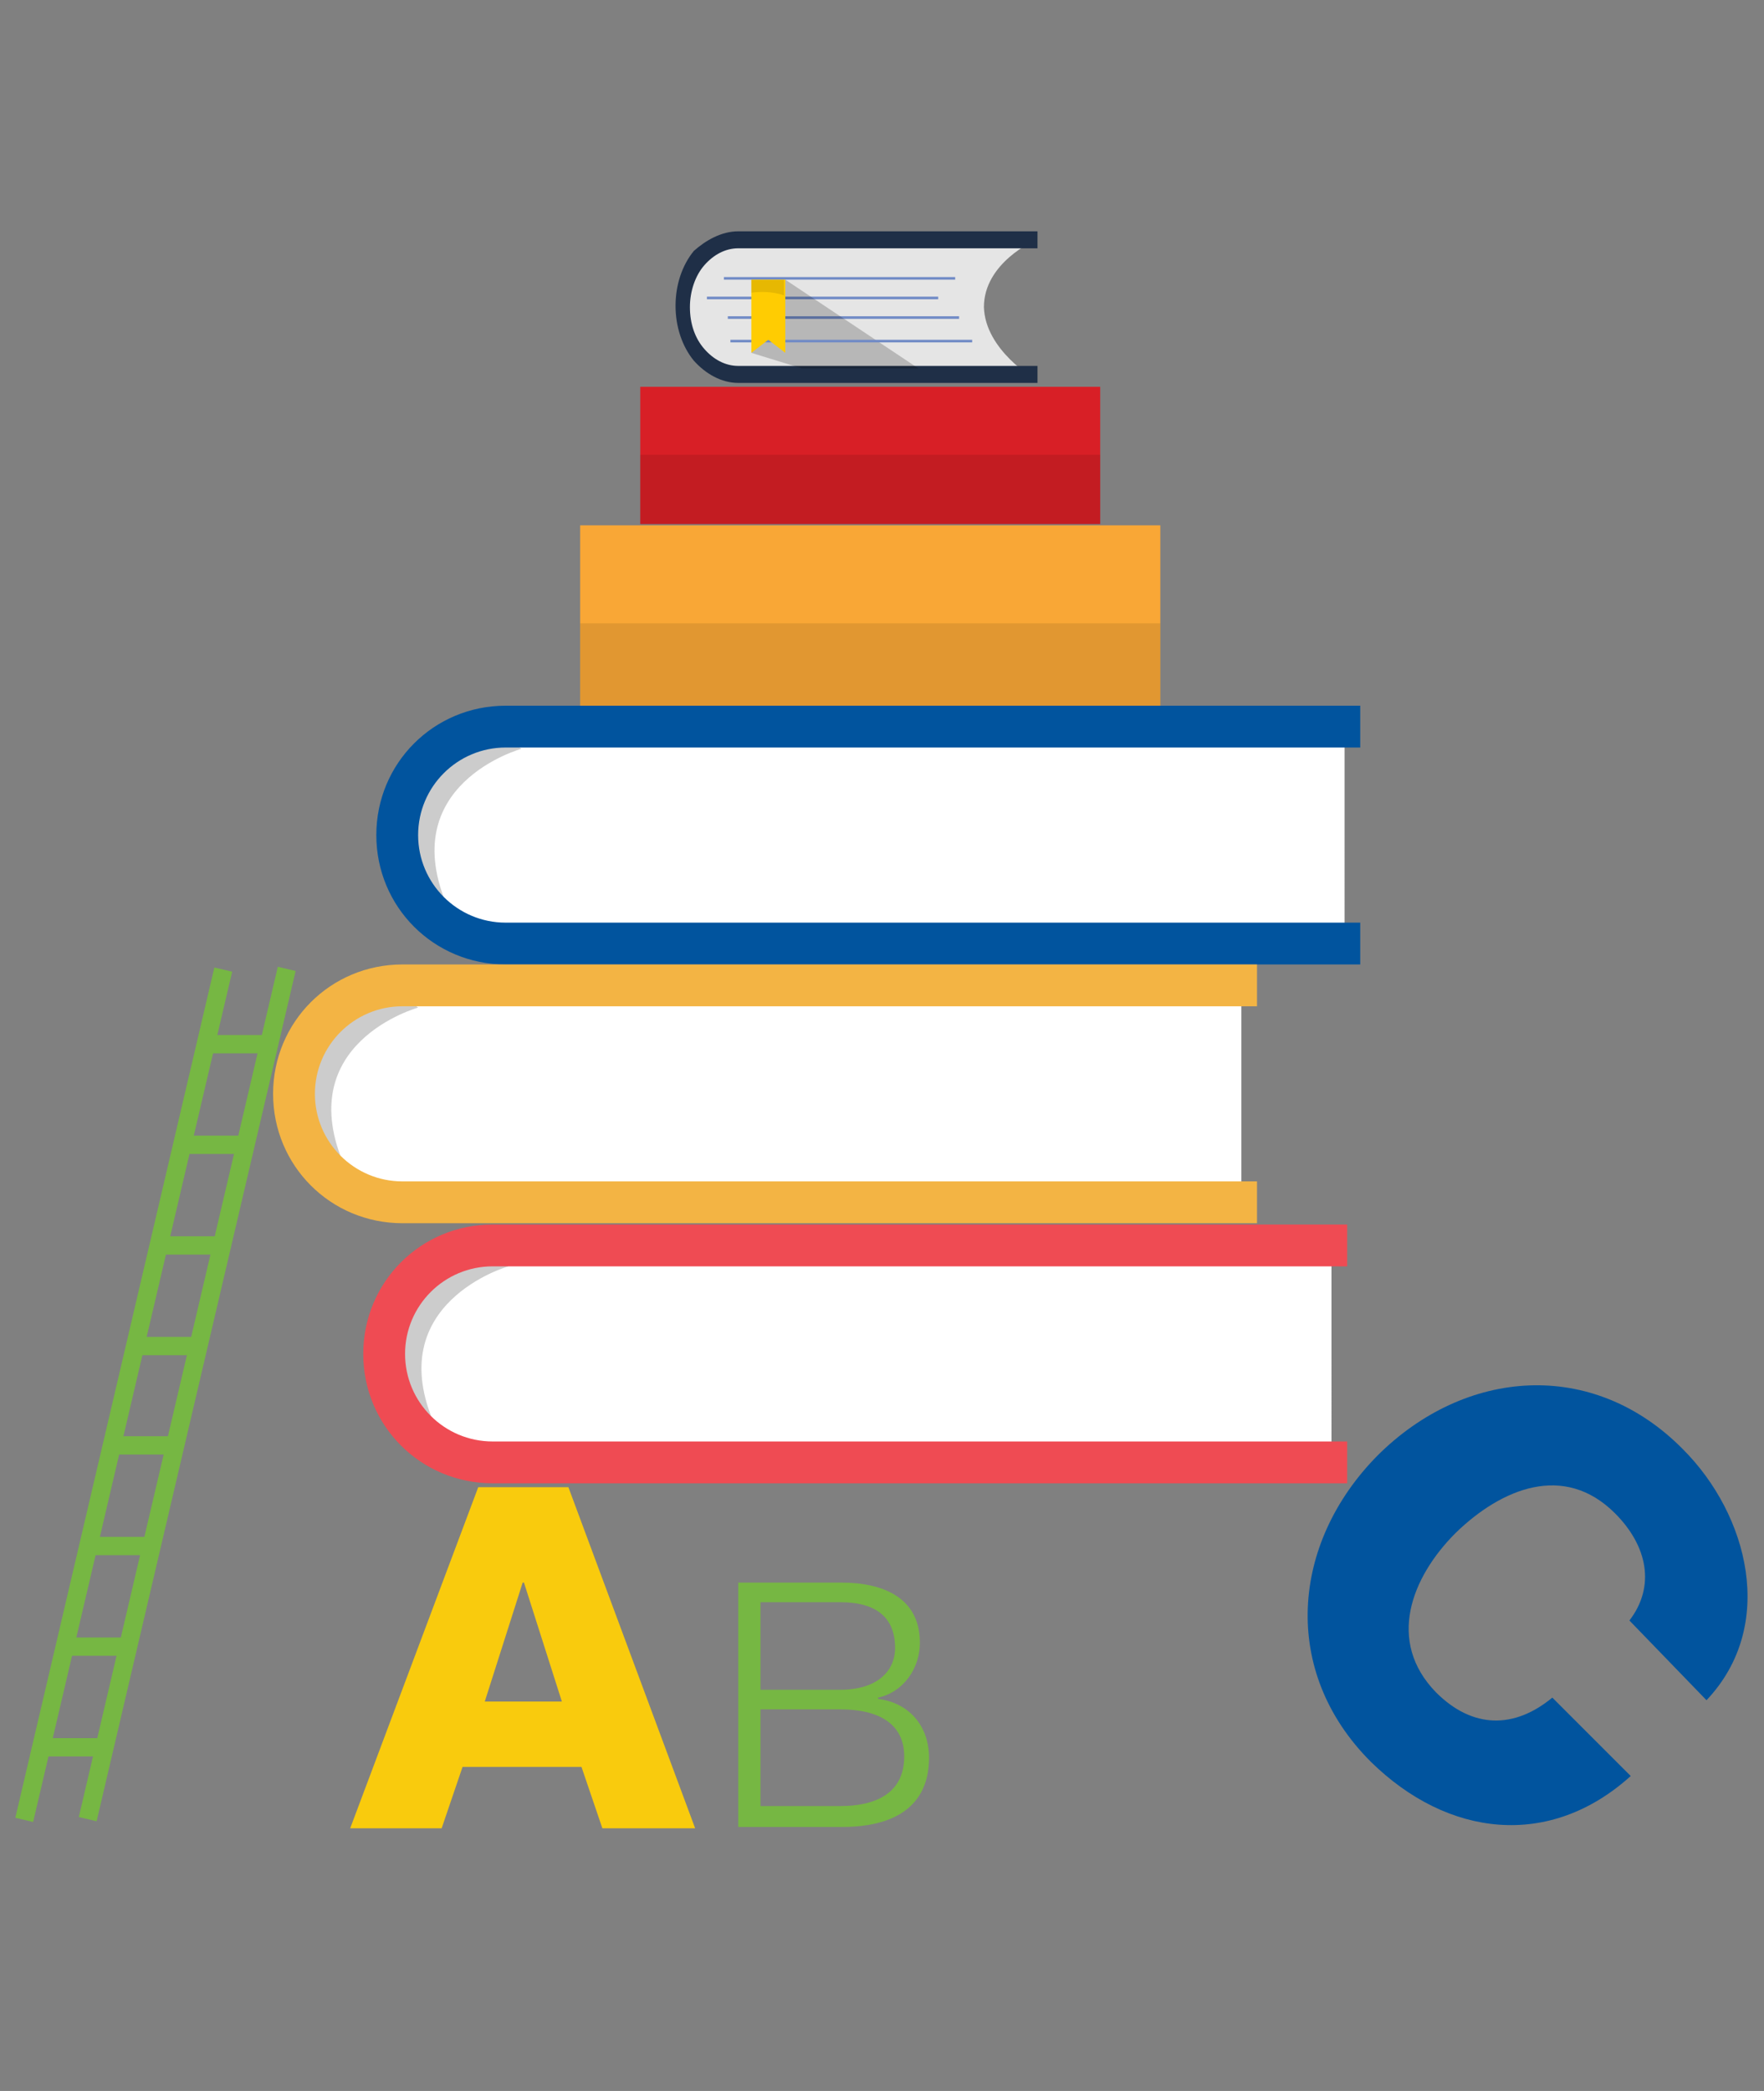 <?xml version="1.0" encoding="utf-8"?>
<!-- Generator: Adobe Illustrator 24.0.1, SVG Export Plug-In . SVG Version: 6.00 Build 0)  -->
<svg version="1.1" id="Layer_1" xmlns="http://www.w3.org/2000/svg" xmlns:xlink="http://www.w3.org/1999/xlink" x="0px" y="0px"
	 viewBox="0 0 135 160" style="enable-background:new 0 0 135 160;" xml:space="preserve">
<rect x="0" y="0" width="135" height="160" fill="#808080" stroke="none"/>
<style type="text/css">
	.st0{fill-rule:evenodd;clip-rule:evenodd;fill:#F9A736;}
	.st1{fill-rule:evenodd;clip-rule:evenodd;fill:#D81F26;}
	.st2{fill-rule:evenodd;clip-rule:evenodd;fill:#E5E5E5;}
	.st3{fill:#1F2F47;}
	.st4{fill-rule:evenodd;clip-rule:evenodd;fill:#718BC6;}
	.st5{opacity:0.2;}
	.st6{fill-rule:evenodd;clip-rule:evenodd;fill:#FFCC02;}
	.st7{opacity:0.1;fill-rule:evenodd;clip-rule:evenodd;}
	.st8{fill:#FFFFFF;}
	.st9{fill:#01549E;}
	.st10{fill:#F3B444;}
	.st11{fill:#EF4B53;}
	.st12{fill:#F9CB0D;}
	.st13{fill:#76B743;}
</style>
<g>
	<g id="Book_2_">
		<g id="Books_4_">
			<rect x="44.4" y="40.2" class="st0" width="44.4" height="13.9"/>
			<rect x="49" y="29.6" class="st1" width="35.2" height="10.5"/>
			<path class="st2" d="M56.5,18.4h22.7c0,0-3.9,1.7-3.9,5.1c0.1,3.3,3.9,5.5,3.9,5.5H56.5c-2.3,0-4.2-2.4-4.2-5.3l0,0
				C52.3,20.7,54.2,18.4,56.5,18.4L56.5,18.4z"/>
			<path class="st3" d="M56.5,17.7h22.7c0.1,0,0.1,0,0.2,0V19c-0.1,0-0.1,0-0.2,0H56.5c-1,0-1.9,0.5-2.6,1.3c-0.7,0.8-1.1,2-1.1,3.2
				l0,0c0,1.3,0.4,2.4,1.1,3.2c0.7,0.8,1.6,1.3,2.6,1.3h22.7c0.1,0,0.1,0,0.2,0v1.3c-0.1,0-0.1,0-0.2,0H56.5c-1.3,0-2.5-0.7-3.4-1.7
				c-0.9-1.1-1.4-2.6-1.4-4.2l0,0c0-1.6,0.5-3.1,1.4-4.2C54,18.4,55.2,17.7,56.5,17.7L56.5,17.7z"/>
			<rect x="55.4" y="21.2" class="st4" width="17.7" height="0.2"/>
			<rect x="54.1" y="22.7" class="st4" width="17.7" height="0.2"/>
			<rect x="55.7" y="24.2" class="st4" width="17.7" height="0.2"/>
			<polygon class="st5" points="60.1,21.4 70.3,28.2 61.4,28.2 57.5,27 			"/>
			<rect x="55.9" y="26" class="st4" width="18.5" height="0.2"/>
			<polygon class="st6" points="57.5,21.4 60.1,21.4 60.1,27 58.8,26 57.5,27 			"/>
			<path class="st7" d="M57.5,22.4c0.7-0.1,1.6-0.1,2.5,0.2v-1.2h-2.5V22.4z"/>
			<rect x="49" y="34.8" class="st7" width="35.2" height="5.3"/>
			<rect x="44.4" y="47.7" class="st7" width="44.4" height="6.4"/>
		</g>
		<g>
			<path class="st8" d="M102.9,55.7H38.6c-4.5,0-8.1,3.7-8.1,8.3c0,4.6,3.6,8.3,8.1,8.3h64.3V55.7z"/>
			<path class="st5" d="M39.9,57.3l-2.2-1.6c-4.1,0.4-7.3,4-7.3,8.2c0,3.3,1.9,6.1,4.6,7.4c-0.2-0.5-0.4-1.1-0.7-1.8
				C30.1,60,39.9,57.3,39.9,57.3z"/>
			<path class="st9" d="M104.1,70.6H38.7c-3.7,0-6.7-3-6.7-6.7c0-3.7,3-6.7,6.7-6.7h65.4v-3.2H38.7c-5.5,0-9.9,4.4-9.9,9.9
				c0,5.5,4.4,9.9,9.9,9.9h65.4V70.6z"/>
		</g>
		<g>
			<path class="st8" d="M94.9,75.5H30.7c-4.5,0-8.1,3.7-8.1,8.3c0,4.6,3.6,8.3,8.1,8.3h64.3V75.5z"/>
			<path class="st5" d="M32,77.1l-2.2-1.6c-4.1,0.4-7.3,4-7.3,8.2c0,3.3,1.9,6.1,4.6,7.4c-0.2-0.5-0.4-1.1-0.7-1.8
				C22.2,79.8,32,77.1,32,77.1z"/>
			<path class="st10" d="M96.2,90.4H30.8c-3.7,0-6.7-3-6.7-6.7c0-3.7,3-6.7,6.7-6.7h65.4v-3.2H30.8c-5.5,0-9.9,4.4-9.9,9.9
				c0,5.5,4.4,9.9,9.9,9.9h65.4V90.4z"/>
		</g>
		<g>
			<path class="st8" d="M101.8,95.3H37.6c-4.5,0-8.1,3.7-8.1,8.3c0,4.6,3.6,8.3,8.1,8.3h64.3V95.3z"/>
			<path class="st5" d="M38.9,96.9l-2.2-1.6c-4.1,0.4-7.3,4-7.3,8.2c0,3.3,1.9,6.1,4.6,7.4c-0.2-0.5-0.4-1.1-0.7-1.8
				C29.1,99.7,38.9,96.9,38.9,96.9z"/>
			<path class="st11" d="M103.1,110.3H37.7c-3.7,0-6.7-3-6.7-6.7s3-6.7,6.7-6.7h65.4v-3.2H37.7c-5.5,0-9.9,4.4-9.9,9.9
				c0,5.5,4.4,9.9,9.9,9.9h65.4V110.3z"/>
		</g>
	</g>
	<g>
		<path class="st12" d="M36.6,113.8h6.9l9.7,26.1h-7.1l-1.6-4.7h-9.1l-1.6,4.7h-7L36.6,113.8z M37.1,130.2H43l-2.9-9.1H40
			L37.1,130.2z"/>
	</g>
	<g>
		<path class="st13" d="M56.5,121.1h7.9c3.1,0,6,1.1,6,4.6c0,2-1.3,3.8-3.2,4.2v0.1c2.4,0.3,3.9,2.1,3.9,4.5c0,1.8-0.6,5.3-6.7,5.3
			h-7.9V121.1z M58.2,129.3h6.1c2.8,0,4.2-1.4,4.2-3.2c0-2.3-1.4-3.5-4.2-3.5h-6.1V129.3z M58.2,138.2h6.1c2.6,0,4.9-0.9,4.9-3.8
			c0-2.4-1.8-3.6-4.9-3.6h-6.1V138.2z"/>
	</g>
	<g>
		<path class="st9" d="M124.7,124c2-2.6,1.4-5.7-1.1-8.2c-3.9-3.9-8.7-1.9-12.2,1.5c-3.4,3.4-5.3,8.3-1.5,12.2
			c2.8,2.8,6,2.8,8.9,0.4l6,6c-6.2,5.6-14,4.7-19.9-1.1c-6.9-6.9-6.1-16.7,0.5-23.4c6.7-6.7,16.5-7.5,23.4-0.5
			c5,5,7.2,13.5,1.8,19.2L124.7,124z"/>
	</g>
	<g>
		
			<rect x="-19.1" y="106" transform="matrix(0.228 -0.974 0.974 0.228 -92.859 96.27)" class="st13" width="66.8" height="1.4"/>
		<rect x="-24" y="106" transform="matrix(0.228 -0.974 0.974 0.228 -96.599 91.553)" class="st13" width="66.8" height="1.4"/>
		<rect x="3.2" y="133" class="st13" width="4.8" height="1.4"/>
		<rect x="5.3" y="125.3" class="st13" width="4.8" height="1.4"/>
		<rect x="6.7" y="117.6" class="st13" width="4.8" height="1.4"/>
		<rect x="8.8" y="109.9" class="st13" width="4.8" height="1.4"/>
		<rect x="10.2" y="102.3" class="st13" width="4.8" height="1.4"/>
		<rect x="12.3" y="94.6" class="st13" width="4.8" height="1.4"/>
		<rect x="13.7" y="86.9" class="st13" width="4.8" height="1.4"/>
		<rect x="15.8" y="79.2" class="st13" width="4.8" height="1.4"/>
	</g>
</g>
</svg>
